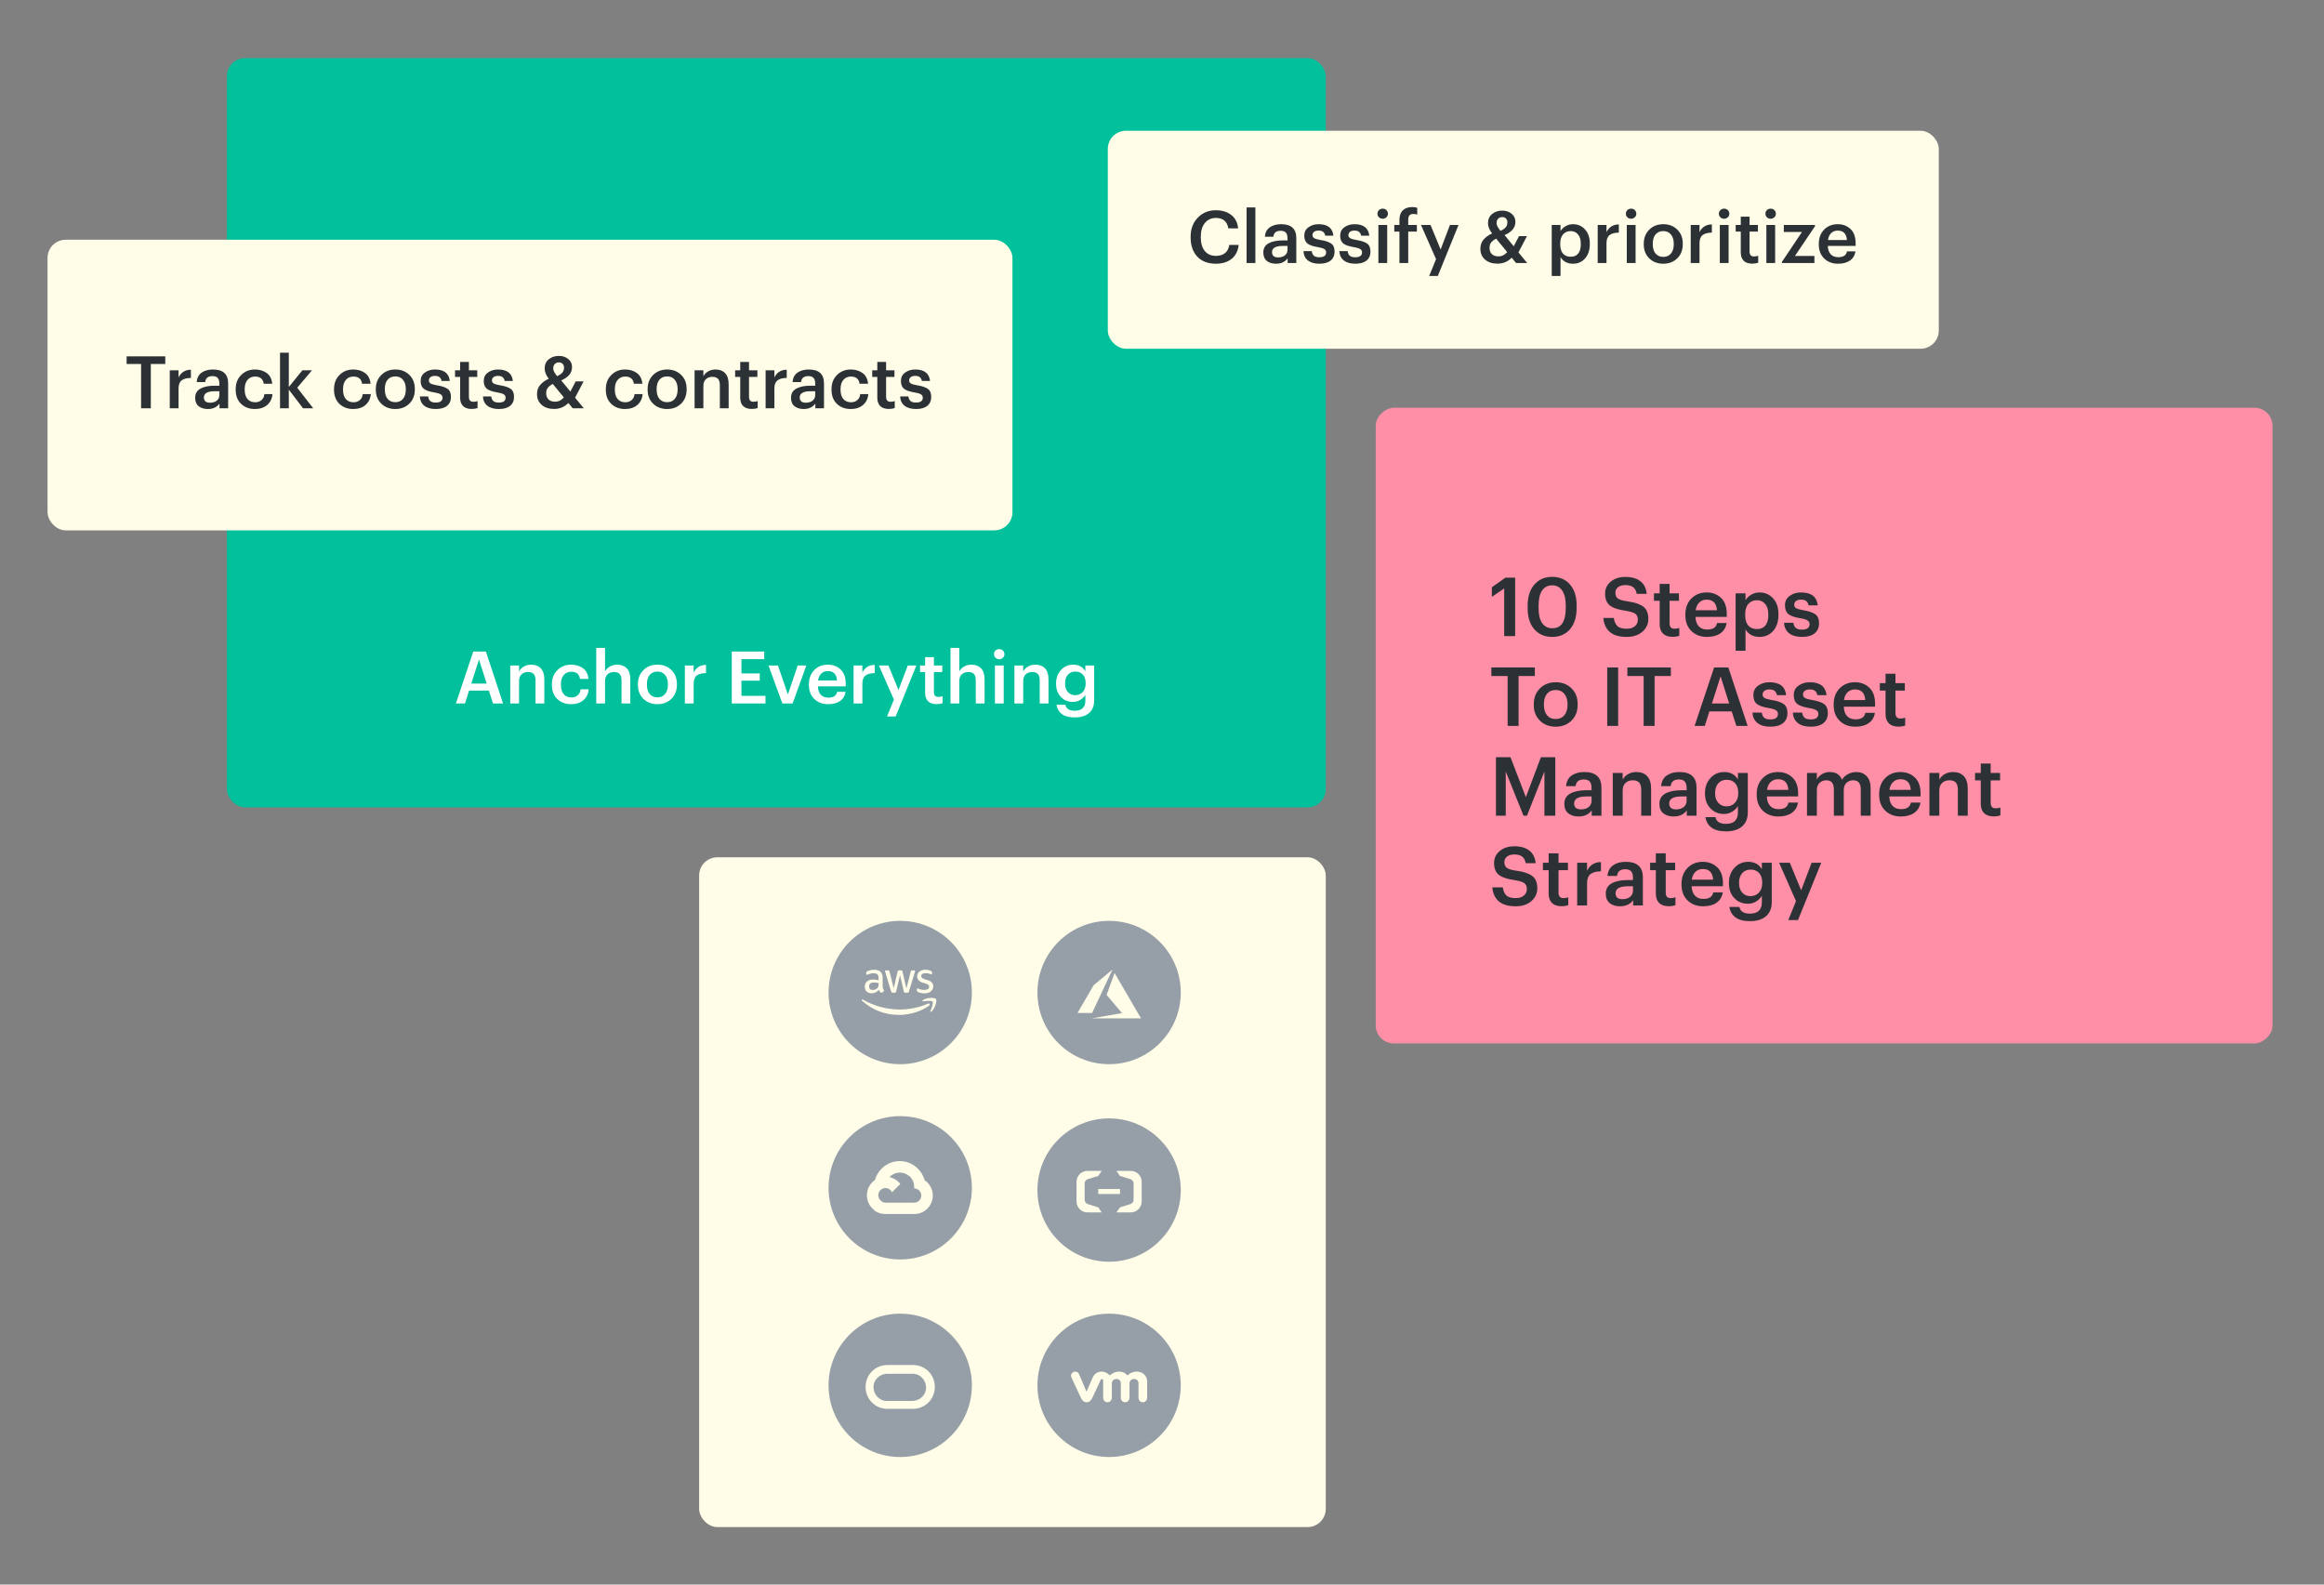 <svg width="440" height="300" viewBox="0 0 440 300" fill="none" xmlns="http://www.w3.org/2000/svg">
<rect x="0" y="0" width="440" height="300" fill="#808080" stroke="none"/>
<rect x="42.958" y="11" width="208.048" height="141.851" rx="3.439" fill="#00C19B"/>
<rect x="132.368" y="162.307" width="118.639" height="126.806" rx="3.439" fill="#FFFDE8"/>
<rect x="209.741" y="24.756" width="157.326" height="41.266" rx="3.439" fill="#FFFDE8"/>
<rect x="9" y="45.389" width="182.687" height="55.021" rx="3.439" fill="#FFFDE8"/>
<rect x="260.464" y="197.555" width="120.359" height="169.792" rx="3.439" transform="rotate(-90 260.464 197.555)" fill="#FF8FA6"/>
<path d="M284.788 120.428V111.406L282.451 113V111.189L285.02 109.363H286.862V120.428H284.788ZM293.917 118.942C295.599 118.942 296.44 117.673 296.44 115.135V114.594C296.44 113.407 296.218 112.484 295.774 111.824C295.331 111.153 294.701 110.818 293.886 110.818C293.051 110.818 292.411 111.143 291.967 111.793C291.524 112.443 291.302 113.382 291.302 114.609V115.166C291.302 116.404 291.529 117.343 291.983 117.983C292.437 118.622 293.082 118.942 293.917 118.942ZM293.871 120.582C292.457 120.582 291.328 120.098 290.482 119.128C289.646 118.158 289.228 116.843 289.228 115.182V114.625C289.228 112.964 289.651 111.648 290.497 110.679C291.343 109.699 292.468 109.209 293.871 109.209C295.284 109.209 296.409 109.693 297.244 110.663C298.08 111.623 298.498 112.928 298.498 114.578V115.135C298.498 116.807 298.085 118.132 297.26 119.112C296.434 120.092 295.305 120.582 293.871 120.582ZM308.006 120.582C306.562 120.582 305.479 120.263 304.757 119.623C304.045 118.983 303.648 118.107 303.565 116.992H305.546C305.628 117.642 305.845 118.148 306.196 118.509C306.546 118.86 307.15 119.035 308.006 119.035C308.625 119.035 309.126 118.88 309.507 118.571C309.899 118.251 310.095 117.838 310.095 117.333C310.095 116.817 309.935 116.44 309.616 116.203C309.296 115.966 308.687 115.775 307.79 115.631C306.417 115.445 305.422 115.115 304.803 114.64C304.194 114.155 303.89 113.407 303.89 112.396C303.89 111.478 304.246 110.72 304.958 110.122C305.67 109.523 306.598 109.224 307.743 109.224C308.94 109.224 309.884 109.497 310.575 110.044C311.266 110.581 311.663 111.375 311.767 112.427H309.879C309.775 111.85 309.554 111.432 309.213 111.174C308.873 110.906 308.383 110.772 307.743 110.772C307.134 110.772 306.665 110.906 306.335 111.174C306.005 111.432 305.84 111.783 305.84 112.226C305.84 112.701 305.989 113.057 306.289 113.294C306.598 113.531 307.212 113.717 308.13 113.851C309.502 114.037 310.503 114.372 311.132 114.857C311.761 115.331 312.076 116.1 312.076 117.163C312.076 118.143 311.7 118.958 310.946 119.608C310.193 120.258 309.213 120.582 308.006 120.582ZM316.668 120.567C315.874 120.567 315.265 120.361 314.842 119.948C314.43 119.535 314.223 118.942 314.223 118.168V113.743H313.14V112.334H314.223V110.555H316.096V112.334H317.875V113.743H316.096V117.998C316.096 118.689 316.405 119.035 317.024 119.035C317.385 119.035 317.69 118.983 317.937 118.88V120.366C317.576 120.5 317.153 120.567 316.668 120.567ZM323.185 120.582C321.978 120.582 320.993 120.211 320.23 119.468C319.466 118.726 319.085 117.725 319.085 116.466V116.342C319.085 115.104 319.461 114.099 320.214 113.325C320.978 112.551 321.942 112.164 323.108 112.164C324.202 112.164 325.109 112.505 325.832 113.186C326.564 113.866 326.93 114.888 326.93 116.25V116.791H321.003C321.034 117.565 321.241 118.158 321.622 118.571C322.004 118.983 322.541 119.19 323.232 119.19C324.325 119.19 324.944 118.777 325.089 117.952H326.899C326.765 118.798 326.373 119.448 325.723 119.902C325.073 120.356 324.227 120.582 323.185 120.582ZM321.034 115.538H325.073C324.98 114.197 324.325 113.526 323.108 113.526C322.551 113.526 322.087 113.707 321.715 114.068C321.354 114.418 321.127 114.908 321.034 115.538ZM328.603 123.198V112.334H330.475V113.634C330.712 113.222 331.068 112.876 331.543 112.598C332.028 112.309 332.554 112.164 333.121 112.164C334.163 112.164 335.02 112.536 335.69 113.278C336.371 114.011 336.712 115.012 336.712 116.281V116.404C336.712 117.684 336.376 118.7 335.706 119.453C335.045 120.206 334.184 120.582 333.121 120.582C332.513 120.582 331.976 120.454 331.512 120.196C331.048 119.927 330.702 119.582 330.475 119.159V123.198H328.603ZM332.657 119.097C333.348 119.097 333.874 118.87 334.236 118.416C334.607 117.962 334.793 117.302 334.793 116.435V116.311C334.793 115.445 334.591 114.785 334.189 114.331C333.797 113.866 333.281 113.634 332.642 113.634C331.971 113.634 331.429 113.866 331.017 114.331C330.614 114.785 330.413 115.445 330.413 116.311V116.435C330.413 117.312 330.609 117.978 331.001 118.432C331.404 118.875 331.956 119.097 332.657 119.097ZM341.165 120.582C340.123 120.582 339.308 120.35 338.72 119.886C338.132 119.422 337.818 118.762 337.776 117.905H339.54C339.592 118.339 339.742 118.664 339.989 118.88C340.237 119.097 340.624 119.205 341.15 119.205C342.12 119.205 342.604 118.86 342.604 118.168C342.604 117.849 342.47 117.611 342.202 117.457C341.944 117.292 341.501 117.157 340.871 117.054C339.788 116.879 339.03 116.616 338.597 116.265C338.163 115.904 337.947 115.347 337.947 114.594C337.947 113.83 338.246 113.237 338.844 112.814C339.442 112.381 340.154 112.164 340.98 112.164C342.919 112.164 343.977 112.979 344.152 114.609H342.419C342.336 114.238 342.181 113.964 341.955 113.789C341.738 113.614 341.413 113.526 340.98 113.526C340.577 113.526 340.263 113.614 340.036 113.789C339.809 113.964 339.695 114.197 339.695 114.485C339.695 114.774 339.814 114.991 340.051 115.135C340.288 115.28 340.727 115.409 341.366 115.522C342.419 115.687 343.187 115.94 343.672 116.281C344.157 116.621 344.4 117.194 344.4 117.998C344.4 118.824 344.116 119.463 343.548 119.917C342.991 120.361 342.197 120.582 341.165 120.582ZM285.438 137.428V127.988H282.359V126.363H290.591V127.988H287.512V137.428H285.438ZM294.55 136.128C295.241 136.128 295.782 135.891 296.175 135.416C296.577 134.931 296.778 134.271 296.778 133.435V133.327C296.778 132.491 296.577 131.836 296.175 131.362C295.782 130.877 295.241 130.634 294.55 130.634C293.848 130.634 293.296 130.872 292.894 131.346C292.502 131.821 292.306 132.476 292.306 133.311V133.435C292.306 134.271 292.502 134.931 292.894 135.416C293.296 135.891 293.848 136.128 294.55 136.128ZM297.521 136.437C296.737 137.201 295.741 137.582 294.534 137.582C293.327 137.582 292.332 137.201 291.548 136.437C290.774 135.674 290.387 134.684 290.387 133.466V133.342C290.387 132.104 290.779 131.099 291.563 130.325C292.347 129.551 293.343 129.164 294.55 129.164C295.746 129.164 296.737 129.546 297.521 130.309C298.305 131.073 298.697 132.068 298.697 133.296V133.42C298.697 134.668 298.305 135.674 297.521 136.437ZM304.293 137.428V126.363H306.366V137.428H304.293ZM311.189 137.428V127.988H308.109V126.363H316.342V127.988H313.262V137.428H311.189ZM320.834 137.428L324.532 126.363H327.225L330.877 137.428H328.742L327.86 134.689H323.635L322.768 137.428H320.834ZM325.755 128.05L324.115 133.188H327.38L325.755 128.05ZM335.181 137.582C334.139 137.582 333.324 137.35 332.736 136.886C332.148 136.422 331.833 135.762 331.792 134.905H333.556C333.608 135.339 333.757 135.664 334.005 135.88C334.252 136.097 334.639 136.205 335.165 136.205C336.135 136.205 336.62 135.86 336.62 135.168C336.62 134.849 336.486 134.611 336.218 134.457C335.96 134.292 335.516 134.157 334.887 134.054C333.804 133.879 333.045 133.616 332.612 133.265C332.179 132.904 331.962 132.347 331.962 131.594C331.962 130.83 332.261 130.237 332.86 129.814C333.458 129.381 334.17 129.164 334.995 129.164C336.935 129.164 337.992 129.979 338.168 131.609H336.434C336.352 131.238 336.197 130.964 335.97 130.789C335.754 130.614 335.429 130.526 334.995 130.526C334.593 130.526 334.278 130.614 334.051 130.789C333.824 130.964 333.711 131.197 333.711 131.485C333.711 131.774 333.83 131.991 334.067 132.135C334.304 132.28 334.743 132.409 335.382 132.522C336.434 132.687 337.203 132.94 337.688 133.281C338.173 133.621 338.415 134.194 338.415 134.998C338.415 135.824 338.131 136.463 337.564 136.917C337.007 137.361 336.213 137.582 335.181 137.582ZM342.828 137.582C341.786 137.582 340.971 137.35 340.383 136.886C339.795 136.422 339.48 135.762 339.439 134.905H341.203C341.254 135.339 341.404 135.664 341.652 135.88C341.899 136.097 342.286 136.205 342.812 136.205C343.782 136.205 344.267 135.86 344.267 135.168C344.267 134.849 344.133 134.611 343.864 134.457C343.607 134.292 343.163 134.157 342.534 134.054C341.45 133.879 340.692 133.616 340.259 133.265C339.826 132.904 339.609 132.347 339.609 131.594C339.609 130.83 339.908 130.237 340.506 129.814C341.105 129.381 341.817 129.164 342.642 129.164C344.581 129.164 345.639 129.979 345.814 131.609H344.081C343.999 131.238 343.844 130.964 343.617 130.789C343.4 130.614 343.075 130.526 342.642 130.526C342.24 130.526 341.925 130.614 341.698 130.789C341.471 130.964 341.358 131.197 341.358 131.485C341.358 131.774 341.476 131.991 341.713 132.135C341.951 132.28 342.389 132.409 343.029 132.522C344.081 132.687 344.85 132.94 345.335 133.281C345.819 133.621 346.062 134.194 346.062 134.998C346.062 135.824 345.778 136.463 345.211 136.917C344.654 137.361 343.859 137.582 342.828 137.582ZM351.264 137.582C350.056 137.582 349.071 137.211 348.308 136.468C347.544 135.726 347.163 134.725 347.163 133.466V133.342C347.163 132.104 347.539 131.099 348.292 130.325C349.056 129.551 350.02 129.164 351.186 129.164C352.28 129.164 353.188 129.505 353.91 130.186C354.642 130.866 355.008 131.888 355.008 133.25V133.791H349.082C349.113 134.565 349.319 135.158 349.701 135.571C350.082 135.983 350.619 136.19 351.31 136.19C352.403 136.19 353.022 135.777 353.167 134.952H354.977C354.843 135.798 354.451 136.448 353.801 136.902C353.151 137.356 352.305 137.582 351.264 137.582ZM349.113 132.538H353.151C353.059 131.197 352.403 130.526 351.186 130.526C350.629 130.526 350.165 130.707 349.793 131.068C349.432 131.418 349.205 131.908 349.113 132.538ZM359.435 137.567C358.641 137.567 358.032 137.361 357.609 136.948C357.197 136.535 356.99 135.942 356.99 135.168V130.743H355.907V129.334H356.99V127.555H358.863V129.334H360.642V130.743H358.863V134.998C358.863 135.689 359.172 136.035 359.791 136.035C360.152 136.035 360.457 135.983 360.704 135.88V137.366C360.343 137.5 359.92 137.567 359.435 137.567ZM283.225 154.428V143.363H285.98L288.889 150.915L291.736 143.363H294.46V154.428H292.402V146.071L289.105 154.428H288.44L285.082 146.071V154.428H283.225ZM298.882 154.582C298.087 154.582 297.438 154.386 296.932 153.994C296.427 153.592 296.174 152.989 296.174 152.184C296.174 151.297 296.55 150.647 297.303 150.234C298.057 149.821 299.062 149.615 300.321 149.615H301.327V149.197C301.327 148.64 301.213 148.233 300.986 147.975C300.77 147.707 300.393 147.572 299.857 147.572C298.918 147.572 298.402 147.995 298.309 148.841H296.499C296.571 147.944 296.922 147.273 297.551 146.83C298.191 146.386 298.995 146.164 299.965 146.164C302.121 146.164 303.199 147.149 303.199 149.12V154.428H301.358V153.437C300.78 154.201 299.955 154.582 298.882 154.582ZM299.331 153.236C299.919 153.236 300.398 153.092 300.77 152.803C301.141 152.504 301.327 152.101 301.327 151.596V150.791H300.367C298.81 150.791 298.031 151.23 298.031 152.107C298.031 152.86 298.464 153.236 299.331 153.236ZM305.345 154.428V146.334H307.218V147.619C307.424 147.196 307.754 146.85 308.208 146.582C308.662 146.304 309.204 146.164 309.833 146.164C310.689 146.164 311.365 146.427 311.86 146.953C312.355 147.469 312.603 148.264 312.603 149.337V154.428H310.731V149.507C310.731 148.898 310.602 148.449 310.344 148.16C310.086 147.872 309.678 147.727 309.121 147.727C308.564 147.727 308.105 147.897 307.744 148.238C307.393 148.568 307.218 149.043 307.218 149.662V154.428H305.345ZM316.88 154.582C316.086 154.582 315.436 154.386 314.93 153.994C314.425 153.592 314.172 152.989 314.172 152.184C314.172 151.297 314.549 150.647 315.302 150.234C316.055 149.821 317.061 149.615 318.319 149.615H319.325V149.197C319.325 148.64 319.212 148.233 318.985 147.975C318.768 147.707 318.392 147.572 317.855 147.572C316.916 147.572 316.401 147.995 316.308 148.841H314.497C314.569 147.944 314.92 147.273 315.549 146.83C316.189 146.386 316.994 146.164 317.963 146.164C320.12 146.164 321.198 147.149 321.198 149.12V154.428H319.356V153.437C318.778 154.201 317.953 154.582 316.88 154.582ZM317.329 153.236C317.917 153.236 318.397 153.092 318.768 152.803C319.14 152.504 319.325 152.101 319.325 151.596V150.791H318.366C316.808 150.791 316.029 151.23 316.029 152.107C316.029 152.86 316.462 153.236 317.329 153.236ZM326.795 157.399C325.588 157.399 324.664 157.156 324.025 156.672C323.385 156.187 323.009 155.532 322.895 154.706H324.783C324.948 155.552 325.613 155.975 326.779 155.975C328.285 155.975 329.038 155.248 329.038 153.793V152.602C328.801 153.014 328.44 153.37 327.955 153.669C327.481 153.958 326.96 154.103 326.392 154.103C325.361 154.103 324.504 153.747 323.824 153.035C323.143 152.323 322.802 151.395 322.802 150.25V150.141C322.802 149.006 323.148 148.062 323.839 147.309C324.53 146.546 325.397 146.164 326.439 146.164C327.635 146.164 328.502 146.634 329.038 147.572V146.334H330.911V153.824C330.901 154.99 330.529 155.877 329.797 156.486C329.075 157.095 328.074 157.399 326.795 157.399ZM326.857 152.664C327.517 152.664 328.053 152.442 328.466 151.998C328.889 151.555 329.1 150.951 329.1 150.188V150.079C329.1 149.316 328.904 148.718 328.512 148.284C328.12 147.851 327.589 147.634 326.918 147.634C326.238 147.634 325.701 147.861 325.309 148.315C324.917 148.769 324.721 149.368 324.721 150.11V150.234C324.721 150.967 324.922 151.555 325.325 151.998C325.727 152.442 326.238 152.664 326.857 152.664ZM336.696 154.582C335.489 154.582 334.503 154.211 333.74 153.468C332.976 152.726 332.595 151.725 332.595 150.466V150.342C332.595 149.104 332.971 148.099 333.724 147.325C334.488 146.551 335.452 146.164 336.618 146.164C337.712 146.164 338.62 146.505 339.342 147.186C340.074 147.866 340.44 148.888 340.44 150.25V150.791H334.514C334.545 151.565 334.751 152.158 335.133 152.571C335.514 152.983 336.051 153.19 336.742 153.19C337.836 153.19 338.454 152.777 338.599 151.952H340.409C340.275 152.798 339.883 153.448 339.233 153.902C338.583 154.356 337.738 154.582 336.696 154.582ZM334.545 149.538H338.583C338.491 148.197 337.836 147.526 336.618 147.526C336.061 147.526 335.597 147.707 335.225 148.068C334.864 148.418 334.637 148.908 334.545 149.538ZM342.113 154.428V146.334H343.985V147.572C344.192 147.17 344.511 146.835 344.945 146.567C345.378 146.298 345.878 146.164 346.446 146.164C347.581 146.164 348.344 146.649 348.736 147.619C349.035 147.144 349.432 146.783 349.928 146.536C350.423 146.288 350.939 146.164 351.475 146.164C352.269 146.164 352.914 146.427 353.409 146.953C353.915 147.469 354.168 148.253 354.168 149.306V154.428H352.295V149.429C352.295 148.295 351.816 147.727 350.856 147.727C350.361 147.727 349.938 147.892 349.587 148.222C349.247 148.542 349.076 148.996 349.076 149.584V154.428H347.204V149.429C347.204 148.295 346.724 147.727 345.765 147.727C345.27 147.727 344.847 147.892 344.496 148.222C344.156 148.542 343.985 148.996 343.985 149.584V154.428H342.113ZM359.877 154.582C358.67 154.582 357.685 154.211 356.922 153.468C356.158 152.726 355.777 151.725 355.777 150.466V150.342C355.777 149.104 356.153 148.099 356.906 147.325C357.67 146.551 358.634 146.164 359.8 146.164C360.894 146.164 361.801 146.505 362.524 147.186C363.256 147.866 363.622 148.888 363.622 150.25V150.791H357.695C357.726 151.565 357.933 152.158 358.314 152.571C358.696 152.983 359.233 153.19 359.924 153.19C361.017 153.19 361.636 152.777 361.781 151.952H363.591C363.457 152.798 363.065 153.448 362.415 153.902C361.765 154.356 360.919 154.582 359.877 154.582ZM357.726 149.538H361.765C361.672 148.197 361.017 147.526 359.8 147.526C359.243 147.526 358.779 147.707 358.407 148.068C358.046 148.418 357.819 148.908 357.726 149.538ZM365.295 154.428V146.334H367.167V147.619C367.373 147.196 367.704 146.85 368.157 146.582C368.611 146.304 369.153 146.164 369.782 146.164C370.639 146.164 371.314 146.427 371.81 146.953C372.305 147.469 372.552 148.264 372.552 149.337V154.428H370.68V149.507C370.68 148.898 370.551 148.449 370.293 148.16C370.035 147.872 369.628 147.727 369.07 147.727C368.513 147.727 368.054 147.897 367.693 148.238C367.342 148.568 367.167 149.043 367.167 149.662V154.428H365.295ZM377.464 154.567C376.67 154.567 376.061 154.361 375.638 153.948C375.225 153.535 375.019 152.942 375.019 152.168V147.743H373.936V146.334H375.019V144.555H376.891V146.334H378.671V147.743H376.891V151.998C376.891 152.689 377.201 153.035 377.82 153.035C378.181 153.035 378.485 152.983 378.733 152.88V154.366C378.372 154.5 377.949 154.567 377.464 154.567ZM286.985 171.582C285.541 171.582 284.458 171.263 283.736 170.623C283.024 169.983 282.627 169.107 282.544 167.992H284.525C284.608 168.642 284.824 169.148 285.175 169.509C285.526 169.86 286.129 170.035 286.985 170.035C287.604 170.035 288.105 169.88 288.486 169.571C288.879 169.251 289.075 168.838 289.075 168.333C289.075 167.817 288.915 167.44 288.595 167.203C288.275 166.966 287.666 166.775 286.769 166.631C285.397 166.445 284.401 166.115 283.782 165.64C283.174 165.155 282.869 164.407 282.869 163.396C282.869 162.478 283.225 161.72 283.937 161.122C284.649 160.523 285.577 160.224 286.722 160.224C287.919 160.224 288.863 160.497 289.554 161.044C290.245 161.581 290.643 162.375 290.746 163.427H288.858C288.755 162.85 288.533 162.432 288.192 162.174C287.852 161.906 287.362 161.772 286.722 161.772C286.114 161.772 285.644 161.906 285.314 162.174C284.984 162.432 284.819 162.783 284.819 163.226C284.819 163.701 284.969 164.057 285.268 164.294C285.577 164.531 286.191 164.717 287.109 164.851C288.481 165.037 289.482 165.372 290.111 165.857C290.741 166.331 291.055 167.1 291.055 168.163C291.055 169.143 290.679 169.958 289.926 170.608C289.173 171.258 288.192 171.582 286.985 171.582ZM295.648 171.567C294.853 171.567 294.245 171.361 293.822 170.948C293.409 170.535 293.203 169.942 293.203 169.168V164.743H292.119V163.334H293.203V161.555H295.075V163.334H296.855V164.743H295.075V168.998C295.075 169.689 295.385 170.035 296.004 170.035C296.365 170.035 296.669 169.983 296.917 169.88V171.366C296.555 171.5 296.133 171.567 295.648 171.567ZM298.605 171.428V163.334H300.478V164.851C301.014 163.768 301.891 163.221 303.109 163.211V164.959C302.232 164.97 301.571 165.145 301.128 165.485C300.695 165.826 300.478 166.404 300.478 167.219V171.428H298.605ZM306.725 171.582C305.931 171.582 305.281 171.386 304.775 170.994C304.27 170.592 304.017 169.989 304.017 169.184C304.017 168.297 304.393 167.647 305.147 167.234C305.9 166.821 306.906 166.615 308.164 166.615H309.17V166.197C309.17 165.64 309.056 165.233 308.83 164.975C308.613 164.707 308.236 164.572 307.7 164.572C306.761 164.572 306.245 164.995 306.152 165.841H304.342C304.414 164.944 304.765 164.273 305.394 163.83C306.034 163.386 306.838 163.164 307.808 163.164C309.964 163.164 311.042 164.149 311.042 166.12V171.428H309.201V170.437C308.623 171.201 307.798 171.582 306.725 171.582ZM307.174 170.236C307.762 170.236 308.241 170.092 308.613 169.803C308.984 169.504 309.17 169.101 309.17 168.596V167.791H308.211C306.653 167.791 305.874 168.23 305.874 169.107C305.874 169.86 306.307 170.236 307.174 170.236ZM315.943 171.567C315.149 171.567 314.54 171.361 314.117 170.948C313.704 170.535 313.498 169.942 313.498 169.168V164.743H312.415V163.334H313.498V161.555H315.37V163.334H317.15V164.743H315.37V168.998C315.37 169.689 315.68 170.035 316.299 170.035C316.66 170.035 316.964 169.983 317.212 169.88V171.366C316.851 171.5 316.428 171.567 315.943 171.567ZM322.46 171.582C321.253 171.582 320.268 171.211 319.504 170.468C318.741 169.726 318.359 168.725 318.359 167.466V167.342C318.359 166.104 318.736 165.099 319.489 164.325C320.252 163.551 321.217 163.164 322.383 163.164C323.476 163.164 324.384 163.505 325.106 164.186C325.839 164.866 326.205 165.888 326.205 167.25V167.791H320.278C320.309 168.565 320.515 169.158 320.897 169.571C321.279 169.983 321.815 170.19 322.506 170.19C323.6 170.19 324.219 169.777 324.363 168.952H326.174C326.04 169.798 325.648 170.448 324.998 170.902C324.348 171.356 323.502 171.582 322.46 171.582ZM320.309 166.538H324.348C324.255 165.197 323.6 164.526 322.383 164.526C321.826 164.526 321.361 164.707 320.99 165.068C320.629 165.418 320.402 165.908 320.309 166.538ZM331.328 174.399C330.121 174.399 329.198 174.156 328.558 173.672C327.919 173.187 327.542 172.532 327.429 171.706H329.317C329.482 172.552 330.147 172.975 331.313 172.975C332.819 172.975 333.572 172.248 333.572 170.793V169.602C333.335 170.014 332.974 170.37 332.489 170.669C332.014 170.958 331.493 171.103 330.926 171.103C329.894 171.103 329.038 170.747 328.357 170.035C327.676 169.323 327.336 168.395 327.336 167.25V167.141C327.336 166.006 327.681 165.062 328.373 164.309C329.064 163.546 329.93 163.164 330.972 163.164C332.169 163.164 333.036 163.634 333.572 164.572V163.334H335.445V170.824C335.434 171.99 335.063 172.877 334.33 173.486C333.608 174.095 332.607 174.399 331.328 174.399ZM331.39 169.664C332.05 169.664 332.587 169.442 333 168.998C333.422 168.555 333.634 167.951 333.634 167.188V167.079C333.634 166.316 333.438 165.718 333.046 165.284C332.654 164.851 332.123 164.634 331.452 164.634C330.771 164.634 330.235 164.861 329.843 165.315C329.451 165.769 329.255 166.368 329.255 167.11V167.234C329.255 167.967 329.456 168.555 329.858 168.998C330.26 169.442 330.771 169.664 331.39 169.664ZM338.567 174.198L340.038 170.608L336.834 163.334H338.862L341.012 168.549L342.993 163.334H344.819L340.409 174.198H338.567Z" fill="#2C3135"/>
<path d="M86.315 133.184L89.603 123.349H91.996L95.242 133.184H93.344L92.56 130.749H88.805L88.034 133.184H86.315ZM90.689 124.848L89.231 129.415H92.133L90.689 124.848ZM96.606 133.184V125.99H98.27V127.131C98.453 126.755 98.747 126.448 99.15 126.21C99.554 125.962 100.035 125.838 100.595 125.838C101.356 125.838 101.956 126.072 102.397 126.54C102.837 126.998 103.057 127.704 103.057 128.658V133.184H101.392V128.809C101.392 128.268 101.278 127.869 101.049 127.613C100.819 127.356 100.457 127.228 99.962 127.228C99.467 127.228 99.059 127.379 98.738 127.681C98.426 127.975 98.27 128.397 98.27 128.947V133.184H96.606ZM108.124 133.321C107.07 133.321 106.199 132.996 105.511 132.345C104.832 131.684 104.493 130.795 104.493 129.676V129.566C104.493 128.447 104.841 127.549 105.538 126.87C106.235 126.182 107.097 125.838 108.124 125.838C109.005 125.838 109.747 126.058 110.353 126.499C110.967 126.93 111.32 127.608 111.412 128.534H109.802C109.674 127.626 109.124 127.173 108.152 127.173C107.574 127.173 107.102 127.383 106.735 127.805C106.377 128.227 106.199 128.805 106.199 129.538V129.648C106.199 130.419 106.373 131.01 106.721 131.423C107.079 131.836 107.569 132.042 108.193 132.042C108.652 132.042 109.041 131.909 109.362 131.643C109.692 131.368 109.88 130.987 109.926 130.501H111.453C111.389 131.345 111.059 132.028 110.463 132.551C109.867 133.064 109.087 133.321 108.124 133.321ZM112.886 133.184V122.661H114.551V127.131C114.734 126.755 115.028 126.448 115.431 126.21C115.835 125.962 116.316 125.838 116.875 125.838C117.636 125.838 118.237 126.072 118.677 126.54C119.117 126.998 119.338 127.704 119.338 128.658V133.184H117.673V128.809C117.673 128.268 117.559 127.869 117.329 127.613C117.1 127.356 116.738 127.228 116.243 127.228C115.747 127.228 115.339 127.379 115.018 127.681C114.707 127.975 114.551 128.397 114.551 128.947V133.184H112.886ZM124.474 132.028C125.088 132.028 125.57 131.817 125.918 131.395C126.276 130.964 126.454 130.378 126.454 129.635V129.538C126.454 128.796 126.276 128.213 125.918 127.792C125.57 127.361 125.088 127.145 124.474 127.145C123.85 127.145 123.36 127.356 123.002 127.778C122.653 128.2 122.479 128.782 122.479 129.525V129.635C122.479 130.378 122.653 130.964 123.002 131.395C123.36 131.817 123.85 132.028 124.474 132.028ZM127.115 132.303C126.418 132.982 125.533 133.321 124.46 133.321C123.387 133.321 122.502 132.982 121.805 132.303C121.117 131.625 120.774 130.744 120.774 129.662V129.552C120.774 128.452 121.122 127.558 121.819 126.87C122.516 126.182 123.401 125.838 124.474 125.838C125.537 125.838 126.418 126.178 127.115 126.856C127.812 127.535 128.16 128.42 128.16 129.511V129.621C128.16 130.731 127.812 131.625 127.115 132.303ZM129.664 133.184V125.99H131.328V127.338C131.805 126.375 132.585 125.889 133.667 125.88V127.434C132.887 127.443 132.3 127.599 131.906 127.902C131.521 128.204 131.328 128.718 131.328 129.442V133.184H129.664ZM138.546 133.184V123.349H144.695V124.793H140.376V127.489H143.842V128.864H140.376V131.739H144.929V133.184H138.546ZM148.125 133.184L145.497 125.99H147.286L149.17 131.478L151.027 125.99H152.664L150.064 133.184H148.125ZM156.792 133.321C155.719 133.321 154.843 132.991 154.165 132.331C153.486 131.671 153.147 130.781 153.147 129.662V129.552C153.147 128.452 153.481 127.558 154.151 126.87C154.83 126.182 155.687 125.838 156.723 125.838C157.695 125.838 158.502 126.141 159.144 126.746C159.795 127.351 160.121 128.259 160.121 129.47V129.951H154.852C154.88 130.639 155.063 131.166 155.403 131.533C155.742 131.9 156.219 132.083 156.833 132.083C157.805 132.083 158.355 131.716 158.484 130.983H160.093C159.974 131.735 159.626 132.312 159.048 132.716C158.47 133.119 157.718 133.321 156.792 133.321ZM154.88 128.837H158.47C158.388 127.645 157.805 127.049 156.723 127.049C156.228 127.049 155.815 127.209 155.485 127.53C155.164 127.842 154.962 128.278 154.88 128.837ZM161.607 133.184V125.99H163.272V127.338C163.749 126.375 164.528 125.889 165.61 125.88V127.434C164.831 127.443 164.244 127.599 163.849 127.902C163.464 128.204 163.272 128.718 163.272 129.442V133.184H161.607ZM167.939 135.646L169.246 132.455L166.399 125.99H168.201L170.113 130.625L171.874 125.99H173.497L169.576 135.646H167.939ZM177.327 133.307C176.621 133.307 176.08 133.124 175.704 132.757C175.338 132.39 175.154 131.863 175.154 131.175V127.241H174.191V125.99H175.154V124.408H176.819V125.99H178.4V127.241H176.819V131.024C176.819 131.638 177.094 131.946 177.644 131.946C177.965 131.946 178.235 131.9 178.455 131.808V133.129C178.134 133.248 177.758 133.307 177.327 133.307ZM179.957 133.184V122.661H181.621V127.131C181.804 126.755 182.098 126.448 182.501 126.21C182.905 125.962 183.386 125.838 183.946 125.838C184.707 125.838 185.307 126.072 185.748 126.54C186.188 126.998 186.408 127.704 186.408 128.658V133.184H184.743V128.809C184.743 128.268 184.629 127.869 184.4 127.613C184.17 127.356 183.808 127.228 183.313 127.228C182.818 127.228 182.41 127.379 182.089 127.681C181.777 127.975 181.621 128.397 181.621 128.947V133.184H179.957ZM188.367 133.184V125.99H190.031V133.184H188.367ZM189.88 124.532C189.687 124.715 189.453 124.807 189.178 124.807C188.903 124.807 188.669 124.715 188.477 124.532C188.284 124.348 188.188 124.123 188.188 123.858C188.188 123.582 188.284 123.353 188.477 123.17C188.669 122.986 188.903 122.895 189.178 122.895C189.453 122.895 189.687 122.986 189.88 123.17C190.072 123.353 190.169 123.582 190.169 123.858C190.169 124.123 190.072 124.348 189.88 124.532ZM192.06 133.184V125.99H193.724V127.131C193.907 126.755 194.201 126.448 194.604 126.21C195.008 125.962 195.489 125.838 196.049 125.838C196.81 125.838 197.41 126.072 197.851 126.54C198.291 126.998 198.511 127.704 198.511 128.658V133.184H196.847V128.809C196.847 128.268 196.732 127.869 196.503 127.613C196.273 127.356 195.911 127.228 195.416 127.228C194.921 127.228 194.513 127.379 194.192 127.681C193.88 127.975 193.724 128.397 193.724 128.947V133.184H192.06ZM203.496 135.825C202.423 135.825 201.602 135.609 201.034 135.178C200.465 134.747 200.13 134.165 200.029 133.431H201.708C201.854 134.183 202.446 134.559 203.482 134.559C204.821 134.559 205.49 133.913 205.49 132.62V131.56C205.279 131.927 204.958 132.244 204.527 132.51C204.106 132.766 203.643 132.895 203.138 132.895C202.221 132.895 201.46 132.578 200.855 131.946C200.25 131.313 199.947 130.488 199.947 129.47V129.373C199.947 128.365 200.254 127.526 200.869 126.856C201.483 126.178 202.253 125.838 203.179 125.838C204.243 125.838 205.013 126.256 205.49 127.09V125.99H207.155V132.647C207.146 133.683 206.815 134.472 206.164 135.013C205.522 135.554 204.633 135.825 203.496 135.825ZM203.551 131.615C204.138 131.615 204.615 131.418 204.981 131.024C205.357 130.63 205.545 130.093 205.545 129.415V129.318C205.545 128.64 205.371 128.108 205.023 127.723C204.674 127.338 204.202 127.145 203.606 127.145C203.001 127.145 202.524 127.347 202.175 127.75C201.827 128.154 201.653 128.686 201.653 129.346V129.456C201.653 130.107 201.831 130.63 202.189 131.024C202.547 131.418 203.001 131.615 203.551 131.615Z" fill="white"/>
<path d="M230.219 49.929C228.697 49.929 227.514 49.479 226.67 48.581C225.836 47.682 225.419 46.467 225.419 44.935V44.825C225.419 43.358 225.868 42.157 226.767 41.221C227.674 40.277 228.816 39.805 230.192 39.805C231.365 39.805 232.333 40.098 233.094 40.685C233.864 41.272 234.304 42.125 234.415 43.243H232.558C232.347 41.923 231.563 41.263 230.205 41.263C229.334 41.263 228.637 41.584 228.115 42.226C227.601 42.858 227.344 43.72 227.344 44.812V44.922C227.344 46.031 227.596 46.898 228.101 47.521C228.605 48.136 229.311 48.443 230.219 48.443C230.916 48.443 231.485 48.269 231.925 47.92C232.374 47.563 232.645 47.044 232.736 46.366H234.525C234.387 47.521 233.933 48.406 233.163 49.021C232.402 49.626 231.42 49.929 230.219 49.929ZM236.013 49.791V39.268H237.677V49.791H236.013ZM241.591 49.929C240.884 49.929 240.307 49.754 239.857 49.406C239.408 49.048 239.183 48.512 239.183 47.797C239.183 47.008 239.518 46.43 240.188 46.063C240.857 45.697 241.751 45.513 242.87 45.513H243.764V45.142C243.764 44.647 243.663 44.284 243.461 44.055C243.269 43.817 242.934 43.697 242.457 43.697C241.623 43.697 241.164 44.073 241.082 44.825H239.472C239.536 44.028 239.848 43.431 240.408 43.037C240.976 42.643 241.691 42.446 242.553 42.446C244.47 42.446 245.428 43.322 245.428 45.073V49.791H243.791V48.911C243.278 49.589 242.544 49.929 241.591 49.929ZM241.989 48.732C242.512 48.732 242.939 48.603 243.269 48.347C243.599 48.081 243.764 47.723 243.764 47.274V46.559H242.911C241.526 46.559 240.834 46.948 240.834 47.728C240.834 48.397 241.219 48.732 241.989 48.732ZM249.798 49.929C248.872 49.929 248.148 49.722 247.625 49.31C247.102 48.897 246.822 48.31 246.786 47.549H248.354C248.4 47.934 248.533 48.223 248.753 48.416C248.973 48.608 249.317 48.704 249.784 48.704C250.646 48.704 251.077 48.397 251.077 47.783C251.077 47.498 250.958 47.288 250.72 47.15C250.491 47.003 250.096 46.884 249.537 46.792C248.574 46.636 247.9 46.403 247.515 46.091C247.13 45.77 246.937 45.275 246.937 44.605C246.937 43.927 247.203 43.399 247.735 43.023C248.267 42.638 248.899 42.446 249.633 42.446C251.357 42.446 252.297 43.17 252.453 44.619H250.912C250.839 44.289 250.701 44.046 250.5 43.89C250.307 43.734 250.018 43.656 249.633 43.656C249.275 43.656 248.996 43.734 248.794 43.89C248.592 44.046 248.491 44.252 248.491 44.509C248.491 44.766 248.597 44.958 248.808 45.087C249.019 45.215 249.408 45.33 249.977 45.431C250.912 45.577 251.596 45.802 252.027 46.105C252.458 46.407 252.673 46.916 252.673 47.631C252.673 48.365 252.421 48.934 251.916 49.337C251.421 49.731 250.715 49.929 249.798 49.929ZM256.595 49.929C255.669 49.929 254.945 49.722 254.422 49.31C253.899 48.897 253.619 48.31 253.583 47.549H255.151C255.197 47.934 255.33 48.223 255.55 48.416C255.77 48.608 256.114 48.704 256.581 48.704C257.443 48.704 257.874 48.397 257.874 47.783C257.874 47.498 257.755 47.288 257.517 47.15C257.288 47.003 256.893 46.884 256.334 46.792C255.371 46.636 254.697 46.403 254.312 46.091C253.927 45.77 253.734 45.275 253.734 44.605C253.734 43.927 254 43.399 254.532 43.023C255.064 42.638 255.697 42.446 256.43 42.446C258.154 42.446 259.094 43.17 259.25 44.619H257.709C257.636 44.289 257.498 44.046 257.297 43.89C257.104 43.734 256.815 43.656 256.43 43.656C256.073 43.656 255.793 43.734 255.591 43.89C255.389 44.046 255.288 44.252 255.288 44.509C255.288 44.766 255.394 44.958 255.605 45.087C255.816 45.215 256.205 45.33 256.774 45.431C257.709 45.577 258.393 45.802 258.824 46.105C259.255 46.407 259.47 46.916 259.47 47.631C259.47 48.365 259.218 48.934 258.714 49.337C258.218 49.731 257.512 49.929 256.595 49.929ZM260.971 49.791V42.597H262.636V49.791H260.971ZM262.484 41.139C262.292 41.322 262.058 41.414 261.783 41.414C261.508 41.414 261.274 41.322 261.081 41.139C260.889 40.956 260.792 40.731 260.792 40.465C260.792 40.19 260.889 39.961 261.081 39.777C261.274 39.594 261.508 39.502 261.783 39.502C262.058 39.502 262.292 39.594 262.484 39.777C262.677 39.961 262.773 40.19 262.773 40.465C262.773 40.731 262.677 40.956 262.484 41.139ZM264.953 49.791V43.849H263.977V42.597H264.953V41.634C264.953 40.846 265.164 40.245 265.586 39.832C266.008 39.41 266.604 39.2 267.374 39.2C267.723 39.2 268.039 39.245 268.323 39.337V40.63C268.094 40.547 267.842 40.506 267.567 40.506C266.934 40.506 266.618 40.859 266.618 41.565V42.597H268.255V43.849H266.618V49.791H264.953ZM270.58 52.253L271.887 49.062L269.04 42.597H270.841L272.753 47.233L274.514 42.597H276.137L272.217 52.253H270.58ZM289.095 44.702L287.486 47.783L289.136 49.791H287.032L286.206 48.787C285.473 49.539 284.574 49.915 283.51 49.915C282.547 49.915 281.768 49.663 281.172 49.158C280.576 48.645 280.278 47.962 280.278 47.109C280.278 46.43 280.466 45.862 280.842 45.403C281.227 44.935 281.777 44.532 282.492 44.193C281.979 43.514 281.722 42.867 281.722 42.253C281.722 41.51 281.983 40.928 282.506 40.506C283.029 40.084 283.671 39.873 284.432 39.873C285.129 39.873 285.716 40.071 286.193 40.465C286.669 40.85 286.908 41.364 286.908 42.005C286.908 43.088 286.225 43.922 284.858 44.509L286.591 46.627L287.596 44.702H289.095ZM283.703 48.539C284.345 48.539 284.895 48.269 285.353 47.728L283.263 45.183C282.85 45.394 282.538 45.632 282.327 45.898C282.116 46.155 282.011 46.499 282.011 46.93C282.011 47.425 282.158 47.819 282.451 48.113C282.754 48.397 283.171 48.539 283.703 48.539ZM283.345 42.267C283.345 42.634 283.593 43.115 284.088 43.711C284.556 43.491 284.89 43.257 285.092 43.01C285.294 42.762 285.395 42.45 285.395 42.074C285.395 41.79 285.303 41.556 285.12 41.373C284.945 41.189 284.716 41.098 284.432 41.098C284.111 41.098 283.85 41.199 283.648 41.4C283.446 41.602 283.345 41.891 283.345 42.267ZM293.787 52.253V42.597H295.451V43.752C295.662 43.386 295.979 43.078 296.4 42.831C296.831 42.574 297.299 42.446 297.803 42.446C298.73 42.446 299.491 42.776 300.087 43.436C300.692 44.087 300.995 44.977 300.995 46.105V46.215C300.995 47.352 300.697 48.255 300.101 48.924C299.514 49.594 298.748 49.929 297.803 49.929C297.262 49.929 296.786 49.814 296.373 49.585C295.96 49.346 295.653 49.039 295.451 48.663V52.253H293.787ZM297.391 48.608C298.005 48.608 298.473 48.406 298.794 48.003C299.124 47.599 299.289 47.013 299.289 46.242V46.132C299.289 45.362 299.11 44.775 298.753 44.371C298.404 43.959 297.946 43.752 297.377 43.752C296.781 43.752 296.299 43.959 295.933 44.371C295.575 44.775 295.396 45.362 295.396 46.132V46.242C295.396 47.022 295.57 47.613 295.919 48.017C296.277 48.411 296.767 48.608 297.391 48.608ZM302.491 49.791V42.597H304.156V43.945C304.633 42.982 305.412 42.496 306.494 42.487V44.041C305.715 44.05 305.128 44.206 304.733 44.509C304.348 44.812 304.156 45.325 304.156 46.05V49.791H302.491ZM308 49.791V42.597H309.664V49.791H308ZM309.513 41.139C309.32 41.322 309.086 41.414 308.811 41.414C308.536 41.414 308.302 41.322 308.11 41.139C307.917 40.956 307.821 40.731 307.821 40.465C307.821 40.19 307.917 39.961 308.11 39.777C308.302 39.594 308.536 39.502 308.811 39.502C309.086 39.502 309.32 39.594 309.513 39.777C309.705 39.961 309.802 40.19 309.802 40.465C309.802 40.731 309.705 40.956 309.513 41.139ZM314.912 48.636C315.526 48.636 316.007 48.425 316.356 48.003C316.714 47.572 316.892 46.985 316.892 46.242V46.146C316.892 45.403 316.714 44.821 316.356 44.399C316.007 43.968 315.526 43.752 314.912 43.752C314.288 43.752 313.797 43.963 313.44 44.385C313.091 44.807 312.917 45.389 312.917 46.132V46.242C312.917 46.985 313.091 47.572 313.44 48.003C313.797 48.425 314.288 48.636 314.912 48.636ZM317.553 48.911C316.856 49.589 315.971 49.929 314.898 49.929C313.825 49.929 312.94 49.589 312.243 48.911C311.555 48.232 311.211 47.352 311.211 46.27V46.16C311.211 45.059 311.56 44.165 312.257 43.477C312.954 42.79 313.839 42.446 314.912 42.446C315.975 42.446 316.856 42.785 317.553 43.464C318.25 44.142 318.598 45.027 318.598 46.118V46.228C318.598 47.338 318.25 48.232 317.553 48.911ZM320.102 49.791V42.597H321.766V43.945C322.243 42.982 323.023 42.496 324.105 42.487V44.041C323.325 44.05 322.738 44.206 322.344 44.509C321.959 44.812 321.766 45.325 321.766 46.05V49.791H320.102ZM325.61 49.791V42.597H327.275V49.791H325.61ZM327.123 41.139C326.931 41.322 326.697 41.414 326.422 41.414C326.147 41.414 325.913 41.322 325.72 41.139C325.528 40.956 325.432 40.731 325.432 40.465C325.432 40.19 325.528 39.961 325.72 39.777C325.913 39.594 326.147 39.502 326.422 39.502C326.697 39.502 326.931 39.594 327.123 39.777C327.316 39.961 327.412 40.19 327.412 40.465C327.412 40.731 327.316 40.956 327.123 41.139ZM331.752 49.915C331.046 49.915 330.505 49.731 330.129 49.365C329.762 48.998 329.578 48.471 329.578 47.783V43.849H328.616V42.597H329.578V41.015H331.243V42.597H332.825V43.849H331.243V47.631C331.243 48.246 331.518 48.553 332.068 48.553C332.389 48.553 332.66 48.507 332.88 48.416V49.736C332.559 49.855 332.183 49.915 331.752 49.915ZM334.422 49.791V42.597H336.087V49.791H334.422ZM335.935 41.139C335.743 41.322 335.509 41.414 335.234 41.414C334.959 41.414 334.725 41.322 334.532 41.139C334.34 40.956 334.243 40.731 334.243 40.465C334.243 40.19 334.34 39.961 334.532 39.777C334.725 39.594 334.959 39.502 335.234 39.502C335.509 39.502 335.743 39.594 335.935 39.777C336.128 39.961 336.224 40.19 336.224 40.465C336.224 40.731 336.128 40.956 335.935 41.139ZM337.359 49.791V49.598L341.169 43.917H337.73V42.597H343.631V42.831L339.835 48.457H343.521V49.791H337.359ZM347.996 49.929C346.923 49.929 346.047 49.598 345.368 48.938C344.69 48.278 344.35 47.388 344.35 46.27V46.16C344.35 45.059 344.685 44.165 345.354 43.477C346.033 42.79 346.89 42.446 347.927 42.446C348.899 42.446 349.706 42.748 350.348 43.354C350.999 43.959 351.324 44.867 351.324 46.077V46.559H346.056C346.084 47.246 346.267 47.774 346.606 48.14C346.946 48.507 347.422 48.691 348.037 48.691C349.009 48.691 349.559 48.324 349.687 47.59H351.297C351.178 48.342 350.829 48.92 350.251 49.323C349.674 49.727 348.922 49.929 347.996 49.929ZM346.084 45.444H349.674C349.591 44.252 349.009 43.656 347.927 43.656C347.432 43.656 347.019 43.817 346.689 44.138C346.368 44.449 346.166 44.885 346.084 45.444Z" fill="#2C3135"/>
<path d="M26.71 77.301V68.91H23.973V67.466H31.291V68.91H28.553V77.301H26.71ZM32.141 77.301V70.107H33.806V71.455C34.282 70.492 35.062 70.006 36.144 69.997V71.551C35.365 71.56 34.778 71.716 34.383 72.019C33.998 72.321 33.806 72.835 33.806 73.559V77.301H32.141ZM39.359 77.438C38.653 77.438 38.075 77.264 37.625 76.916C37.176 76.558 36.951 76.022 36.951 75.306C36.951 74.518 37.286 73.94 37.956 73.573C38.625 73.206 39.519 73.023 40.638 73.023H41.532V72.651C41.532 72.156 41.431 71.794 41.229 71.565C41.037 71.326 40.702 71.207 40.225 71.207C39.391 71.207 38.932 71.583 38.85 72.335H37.24C37.304 71.537 37.616 70.941 38.176 70.547C38.744 70.153 39.459 69.956 40.322 69.956C42.238 69.956 43.196 70.831 43.196 72.583V77.301H41.559V76.42C41.046 77.099 40.312 77.438 39.359 77.438ZM39.758 76.242C40.28 76.242 40.707 76.113 41.037 75.856C41.367 75.591 41.532 75.233 41.532 74.784V74.068H40.679C39.294 74.068 38.602 74.458 38.602 75.237C38.602 75.907 38.987 76.242 39.758 76.242ZM48.254 77.438C47.199 77.438 46.328 77.113 45.641 76.462C44.962 75.802 44.623 74.912 44.623 73.793V73.683C44.623 72.564 44.971 71.666 45.668 70.987C46.365 70.299 47.227 69.956 48.254 69.956C49.134 69.956 49.877 70.176 50.482 70.616C51.097 71.047 51.45 71.725 51.541 72.651H49.932C49.804 71.744 49.254 71.29 48.282 71.29C47.704 71.29 47.231 71.501 46.865 71.922C46.507 72.344 46.328 72.922 46.328 73.656V73.766C46.328 74.536 46.502 75.127 46.851 75.54C47.209 75.953 47.699 76.159 48.323 76.159C48.781 76.159 49.171 76.026 49.492 75.76C49.822 75.485 50.01 75.105 50.056 74.618H51.583C51.519 75.462 51.188 76.145 50.592 76.668C49.996 77.182 49.217 77.438 48.254 77.438ZM53.016 77.301V66.778H54.68V73.27L57.253 70.107H59.068L56.276 73.408L59.302 77.301H57.376L54.68 73.766V77.301H53.016ZM66.872 77.438C65.817 77.438 64.946 77.113 64.258 76.462C63.58 75.802 63.24 74.912 63.24 73.793V73.683C63.24 72.564 63.589 71.666 64.286 70.987C64.983 70.299 65.845 69.956 66.872 69.956C67.752 69.956 68.495 70.176 69.1 70.616C69.715 71.047 70.068 71.725 70.159 72.651H68.55C68.422 71.744 67.871 71.29 66.899 71.29C66.322 71.29 65.85 71.501 65.483 71.922C65.125 72.344 64.946 72.922 64.946 73.656V73.766C64.946 74.536 65.12 75.127 65.469 75.54C65.826 75.953 66.317 76.159 66.941 76.159C67.399 76.159 67.789 76.026 68.11 75.76C68.44 75.485 68.628 75.105 68.674 74.618H70.201C70.136 75.462 69.806 76.145 69.21 76.668C68.614 77.182 67.835 77.438 66.872 77.438ZM74.853 76.145C75.467 76.145 75.948 75.934 76.297 75.513C76.655 75.082 76.833 74.495 76.833 73.752V73.656C76.833 72.913 76.655 72.331 76.297 71.909C75.948 71.478 75.467 71.262 74.853 71.262C74.229 71.262 73.739 71.473 73.381 71.895C73.032 72.317 72.858 72.899 72.858 73.642V73.752C72.858 74.495 73.032 75.082 73.381 75.513C73.739 75.934 74.229 76.145 74.853 76.145ZM77.494 76.42C76.797 77.099 75.912 77.438 74.839 77.438C73.766 77.438 72.881 77.099 72.184 76.42C71.496 75.742 71.153 74.862 71.153 73.779V73.669C71.153 72.569 71.501 71.675 72.198 70.987C72.895 70.299 73.78 69.956 74.853 69.956C75.916 69.956 76.797 70.295 77.494 70.973C78.191 71.652 78.539 72.537 78.539 73.628V73.738C78.539 74.848 78.191 75.742 77.494 76.42ZM82.505 77.438C81.579 77.438 80.855 77.232 80.332 76.819C79.809 76.407 79.529 75.82 79.493 75.059H81.061C81.107 75.444 81.24 75.733 81.46 75.925C81.68 76.118 82.024 76.214 82.491 76.214C83.353 76.214 83.784 75.907 83.784 75.293C83.784 75.008 83.665 74.797 83.427 74.66C83.198 74.513 82.803 74.394 82.244 74.302C81.281 74.146 80.607 73.912 80.222 73.601C79.837 73.28 79.644 72.784 79.644 72.115C79.644 71.436 79.91 70.909 80.442 70.533C80.974 70.148 81.606 69.956 82.34 69.956C84.064 69.956 85.004 70.68 85.16 72.129H83.619C83.546 71.799 83.408 71.556 83.207 71.4C83.014 71.244 82.725 71.166 82.34 71.166C81.982 71.166 81.703 71.244 81.501 71.4C81.299 71.556 81.198 71.762 81.198 72.019C81.198 72.275 81.304 72.468 81.515 72.597C81.726 72.725 82.115 72.84 82.684 72.94C83.619 73.087 84.302 73.312 84.734 73.614C85.165 73.917 85.38 74.426 85.38 75.141C85.38 75.875 85.128 76.443 84.623 76.847C84.128 77.241 83.422 77.438 82.505 77.438ZM89.288 77.425C88.582 77.425 88.041 77.241 87.665 76.874C87.299 76.508 87.115 75.98 87.115 75.293V71.359H86.152V70.107H87.115V68.525H88.779V70.107H90.361V71.359H88.779V75.141C88.779 75.756 89.055 76.063 89.605 76.063C89.926 76.063 90.196 76.017 90.416 75.925V77.246C90.095 77.365 89.719 77.425 89.288 77.425ZM94.447 77.438C93.521 77.438 92.796 77.232 92.274 76.819C91.751 76.407 91.471 75.82 91.434 75.059H93.003C93.049 75.444 93.181 75.733 93.401 75.925C93.622 76.118 93.966 76.214 94.433 76.214C95.295 76.214 95.726 75.907 95.726 75.293C95.726 75.008 95.607 74.797 95.368 74.66C95.139 74.513 94.745 74.394 94.186 74.302C93.223 74.146 92.549 73.912 92.164 73.601C91.778 73.28 91.586 72.784 91.586 72.115C91.586 71.436 91.852 70.909 92.384 70.533C92.915 70.148 93.548 69.956 94.282 69.956C96.006 69.956 96.946 70.68 97.102 72.129H95.561C95.488 71.799 95.35 71.556 95.148 71.4C94.956 71.244 94.667 71.166 94.282 71.166C93.924 71.166 93.644 71.244 93.443 71.4C93.241 71.556 93.14 71.762 93.14 72.019C93.14 72.275 93.246 72.468 93.457 72.597C93.668 72.725 94.057 72.84 94.626 72.94C95.561 73.087 96.244 73.312 96.675 73.614C97.106 73.917 97.322 74.426 97.322 75.141C97.322 75.875 97.07 76.443 96.565 76.847C96.07 77.241 95.364 77.438 94.447 77.438ZM110.491 72.211L108.882 75.293L110.533 77.301H108.428L107.603 76.297C106.869 77.049 105.97 77.425 104.907 77.425C103.944 77.425 103.164 77.172 102.568 76.668C101.972 76.154 101.674 75.471 101.674 74.618C101.674 73.94 101.862 73.371 102.238 72.913C102.623 72.445 103.174 72.042 103.889 71.702C103.375 71.024 103.119 70.377 103.119 69.763C103.119 69.02 103.38 68.438 103.903 68.016C104.425 67.594 105.067 67.383 105.828 67.383C106.525 67.383 107.112 67.58 107.589 67.975C108.066 68.36 108.304 68.873 108.304 69.515C108.304 70.597 107.621 71.432 106.255 72.019L107.988 74.137L108.992 72.211H110.491ZM105.099 76.049C105.741 76.049 106.291 75.778 106.75 75.237L104.659 72.693C104.246 72.904 103.935 73.142 103.724 73.408C103.513 73.665 103.407 74.009 103.407 74.44C103.407 74.935 103.554 75.329 103.848 75.623C104.15 75.907 104.567 76.049 105.099 76.049ZM104.742 69.777C104.742 70.144 104.989 70.625 105.484 71.221C105.952 71.001 106.287 70.767 106.489 70.519C106.69 70.272 106.791 69.96 106.791 69.584C106.791 69.3 106.7 69.066 106.516 68.883C106.342 68.699 106.113 68.608 105.828 68.608C105.507 68.608 105.246 68.708 105.044 68.91C104.843 69.112 104.742 69.401 104.742 69.777ZM118.333 77.438C117.279 77.438 116.408 77.113 115.72 76.462C115.041 75.802 114.702 74.912 114.702 73.793V73.683C114.702 72.564 115.05 71.666 115.747 70.987C116.444 70.299 117.306 69.956 118.333 69.956C119.214 69.956 119.956 70.176 120.562 70.616C121.176 71.047 121.529 71.725 121.621 72.651H120.011C119.883 71.744 119.333 71.29 118.361 71.29C117.783 71.29 117.311 71.501 116.944 71.922C116.586 72.344 116.408 72.922 116.408 73.656V73.766C116.408 74.536 116.582 75.127 116.93 75.54C117.288 75.953 117.778 76.159 118.402 76.159C118.861 76.159 119.25 76.026 119.571 75.76C119.901 75.485 120.089 75.105 120.135 74.618H121.662C121.598 75.462 121.268 76.145 120.672 76.668C120.076 77.182 119.296 77.438 118.333 77.438ZM126.314 76.145C126.928 76.145 127.41 75.934 127.758 75.513C128.116 75.082 128.295 74.495 128.295 73.752V73.656C128.295 72.913 128.116 72.331 127.758 71.909C127.41 71.478 126.928 71.262 126.314 71.262C125.69 71.262 125.2 71.473 124.842 71.895C124.494 72.317 124.32 72.899 124.32 73.642V73.752C124.32 74.495 124.494 75.082 124.842 75.513C125.2 75.934 125.69 76.145 126.314 76.145ZM128.955 76.42C128.258 77.099 127.373 77.438 126.3 77.438C125.227 77.438 124.342 77.099 123.645 76.42C122.958 75.742 122.614 74.862 122.614 73.779V73.669C122.614 72.569 122.962 71.675 123.659 70.987C124.356 70.299 125.241 69.956 126.314 69.956C127.378 69.956 128.258 70.295 128.955 70.973C129.652 71.652 130 72.537 130 73.628V73.738C130 74.848 129.652 75.742 128.955 76.42ZM131.504 77.301V70.107H133.169V71.249C133.352 70.873 133.646 70.565 134.049 70.327C134.452 70.079 134.934 69.956 135.493 69.956C136.254 69.956 136.855 70.189 137.295 70.657C137.735 71.115 137.955 71.822 137.955 72.775V77.301H136.291V72.927C136.291 72.386 136.176 71.987 135.947 71.73C135.718 71.473 135.356 71.345 134.861 71.345C134.365 71.345 133.957 71.496 133.636 71.799C133.325 72.092 133.169 72.514 133.169 73.064V77.301H131.504ZM142.321 77.425C141.615 77.425 141.074 77.241 140.698 76.874C140.331 76.508 140.148 75.98 140.148 75.293V71.359H139.185V70.107H140.148V68.525H141.812V70.107H143.394V71.359H141.812V75.141C141.812 75.756 142.088 76.063 142.638 76.063C142.959 76.063 143.229 76.017 143.449 75.925V77.246C143.128 77.365 142.752 77.425 142.321 77.425ZM144.951 77.301V70.107H146.615V71.455C147.092 70.492 147.871 70.006 148.953 69.997V71.551C148.174 71.56 147.587 71.716 147.193 72.019C146.808 72.321 146.615 72.835 146.615 73.559V77.301H144.951ZM152.168 77.438C151.462 77.438 150.884 77.264 150.435 76.916C149.985 76.558 149.761 76.022 149.761 75.306C149.761 74.518 150.095 73.94 150.765 73.573C151.434 73.206 152.328 73.023 153.447 73.023H154.341V72.651C154.341 72.156 154.24 71.794 154.039 71.565C153.846 71.326 153.511 71.207 153.034 71.207C152.2 71.207 151.741 71.583 151.659 72.335H150.05C150.114 71.537 150.426 70.941 150.985 70.547C151.554 70.153 152.269 69.956 153.131 69.956C155.047 69.956 156.006 70.831 156.006 72.583V77.301H154.369V76.42C153.855 77.099 153.122 77.438 152.168 77.438ZM152.567 76.242C153.09 76.242 153.516 76.113 153.846 75.856C154.176 75.591 154.341 75.233 154.341 74.784V74.068H153.488C152.104 74.068 151.411 74.458 151.411 75.237C151.411 75.907 151.797 76.242 152.567 76.242ZM161.063 77.438C160.009 77.438 159.138 77.113 158.45 76.462C157.771 75.802 157.432 74.912 157.432 73.793V73.683C157.432 72.564 157.78 71.666 158.477 70.987C159.174 70.299 160.036 69.956 161.063 69.956C161.944 69.956 162.686 70.176 163.292 70.616C163.906 71.047 164.259 71.725 164.351 72.651H162.741C162.613 71.744 162.063 71.29 161.091 71.29C160.513 71.29 160.041 71.501 159.674 71.922C159.316 72.344 159.138 72.922 159.138 73.656V73.766C159.138 74.536 159.312 75.127 159.66 75.54C160.018 75.953 160.508 76.159 161.132 76.159C161.591 76.159 161.98 76.026 162.301 75.76C162.631 75.485 162.819 75.105 162.865 74.618H164.392C164.328 75.462 163.998 76.145 163.402 76.668C162.806 77.182 162.026 77.438 161.063 77.438ZM168.274 77.425C167.568 77.425 167.027 77.241 166.651 76.874C166.284 76.508 166.1 75.98 166.1 75.293V71.359H165.138V70.107H166.1V68.525H167.765V70.107H169.347V71.359H167.765V75.141C167.765 75.756 168.04 76.063 168.59 76.063C168.911 76.063 169.182 76.017 169.402 75.925V77.246C169.081 77.365 168.705 77.425 168.274 77.425ZM173.432 77.438C172.506 77.438 171.782 77.232 171.259 76.819C170.736 76.407 170.457 75.82 170.42 75.059H171.988C172.034 75.444 172.167 75.733 172.387 75.925C172.607 76.118 172.951 76.214 173.418 76.214C174.28 76.214 174.711 75.907 174.711 75.293C174.711 75.008 174.592 74.797 174.354 74.66C174.125 74.513 173.73 74.394 173.171 74.302C172.208 74.146 171.534 73.912 171.149 73.601C170.764 73.28 170.571 72.784 170.571 72.115C170.571 71.436 170.837 70.909 171.369 70.533C171.901 70.148 172.534 69.956 173.267 69.956C174.991 69.956 175.931 70.68 176.087 72.129H174.546C174.473 71.799 174.336 71.556 174.134 71.4C173.941 71.244 173.652 71.166 173.267 71.166C172.91 71.166 172.63 71.244 172.428 71.4C172.226 71.556 172.125 71.762 172.125 72.019C172.125 72.275 172.231 72.468 172.442 72.597C172.653 72.725 173.043 72.84 173.611 72.94C174.546 73.087 175.23 73.312 175.661 73.614C176.092 73.917 176.307 74.426 176.307 75.141C176.307 75.875 176.055 76.443 175.551 76.847C175.055 77.241 174.349 77.438 173.432 77.438Z" fill="#2C3135"/>
<circle cx="170.437" cy="187.91" r="13.568" fill="#969FA8"/>
<g clip-path="url(#clip0_6414_10109)">
<path d="M167.122 186.702C167.122 186.878 167.14 187.021 167.173 187.126C167.211 187.23 167.258 187.345 167.324 187.468C167.347 187.506 167.357 187.544 167.357 187.578C167.357 187.625 167.329 187.673 167.267 187.72L166.971 187.92C166.929 187.949 166.886 187.963 166.849 187.963C166.802 187.963 166.755 187.939 166.708 187.896C166.642 187.825 166.585 187.749 166.538 187.673C166.491 187.592 166.444 187.502 166.393 187.392C166.026 187.83 165.565 188.049 165.01 188.049C164.615 188.049 164.3 187.934 164.069 187.706C163.839 187.478 163.721 187.173 163.721 186.793C163.721 186.388 163.862 186.06 164.149 185.813C164.436 185.565 164.817 185.442 165.302 185.442C165.461 185.442 165.626 185.456 165.8 185.48C165.974 185.503 166.153 185.541 166.341 185.584V185.237C166.341 184.875 166.266 184.623 166.12 184.476C165.969 184.328 165.715 184.257 165.353 184.257C165.189 184.257 165.019 184.276 164.845 184.319C164.671 184.362 164.502 184.414 164.337 184.481C164.262 184.514 164.206 184.533 164.173 184.542C164.14 184.552 164.116 184.557 164.098 184.557C164.032 184.557 163.999 184.509 163.999 184.409V184.176C163.999 184.1 164.008 184.043 164.032 184.01C164.055 183.976 164.098 183.943 164.163 183.91C164.328 183.824 164.526 183.753 164.756 183.696C164.986 183.634 165.231 183.605 165.49 183.605C166.049 183.605 166.458 183.734 166.722 183.991C166.98 184.247 167.112 184.638 167.112 185.161V186.702H167.122ZM165.212 187.425C165.367 187.425 165.527 187.397 165.697 187.34C165.866 187.283 166.016 187.178 166.143 187.035C166.219 186.945 166.275 186.845 166.303 186.731C166.331 186.617 166.35 186.479 166.35 186.317V186.117C166.214 186.084 166.068 186.055 165.918 186.036C165.767 186.017 165.621 186.008 165.476 186.008C165.16 186.008 164.93 186.07 164.775 186.198C164.62 186.326 164.544 186.507 164.544 186.745C164.544 186.969 164.601 187.135 164.718 187.249C164.831 187.368 164.996 187.425 165.212 187.425ZM168.989 187.939C168.904 187.939 168.848 187.925 168.81 187.892C168.772 187.863 168.739 187.797 168.711 187.706L167.606 184.029C167.578 183.933 167.564 183.872 167.564 183.838C167.564 183.762 167.601 183.719 167.677 183.719H168.137C168.227 183.719 168.288 183.734 168.321 183.767C168.358 183.796 168.387 183.862 168.415 183.953L169.205 187.102L169.939 183.953C169.962 183.857 169.99 183.796 170.028 183.767C170.066 183.738 170.131 183.719 170.216 183.719H170.592C170.682 183.719 170.743 183.734 170.78 183.767C170.818 183.796 170.851 183.862 170.87 183.953L171.613 187.14L172.427 183.953C172.455 183.857 172.488 183.796 172.521 183.767C172.558 183.738 172.619 183.719 172.704 183.719H173.141C173.217 183.719 173.259 183.757 173.259 183.838C173.259 183.862 173.254 183.886 173.25 183.914C173.245 183.943 173.235 183.981 173.217 184.033L172.083 187.711C172.055 187.806 172.022 187.868 171.984 187.896C171.947 187.925 171.886 187.944 171.806 187.944H171.401C171.312 187.944 171.251 187.93 171.213 187.896C171.176 187.863 171.143 187.801 171.124 187.706L170.395 184.638L169.671 187.701C169.647 187.797 169.619 187.858 169.581 187.892C169.544 187.925 169.478 187.939 169.393 187.939H168.989ZM175.032 188.068C174.787 188.068 174.543 188.039 174.308 187.982C174.073 187.925 173.889 187.863 173.767 187.792C173.692 187.749 173.64 187.701 173.621 187.659C173.602 187.616 173.593 187.568 173.593 187.525V187.283C173.593 187.183 173.63 187.135 173.701 187.135C173.729 187.135 173.757 187.14 173.786 187.15C173.814 187.159 173.856 187.178 173.903 187.197C174.063 187.268 174.237 187.326 174.421 187.364C174.609 187.402 174.792 187.421 174.98 187.421C175.277 187.421 175.507 187.368 175.667 187.264C175.827 187.159 175.911 187.007 175.911 186.812C175.911 186.679 175.869 186.569 175.784 186.479C175.7 186.388 175.54 186.307 175.309 186.231L174.628 186.017C174.284 185.908 174.03 185.746 173.875 185.532C173.72 185.323 173.64 185.09 173.64 184.842C173.64 184.642 173.682 184.466 173.767 184.314C173.852 184.162 173.964 184.029 174.106 183.924C174.247 183.815 174.406 183.734 174.595 183.677C174.783 183.619 174.98 183.596 175.187 183.596C175.291 183.596 175.399 183.6 175.502 183.615C175.61 183.629 175.709 183.648 175.808 183.667C175.902 183.691 175.991 183.715 176.076 183.743C176.161 183.772 176.227 183.8 176.274 183.829C176.339 183.867 176.386 183.905 176.415 183.948C176.443 183.986 176.457 184.038 176.457 184.105V184.328C176.457 184.428 176.419 184.481 176.349 184.481C176.311 184.481 176.25 184.462 176.17 184.423C175.902 184.3 175.601 184.238 175.267 184.238C174.999 184.238 174.787 184.281 174.642 184.371C174.496 184.462 174.421 184.6 174.421 184.795C174.421 184.928 174.468 185.042 174.562 185.132C174.656 185.223 174.83 185.313 175.079 185.394L175.747 185.608C176.085 185.718 176.33 185.87 176.476 186.065C176.622 186.26 176.692 186.483 176.692 186.731C176.692 186.935 176.65 187.121 176.57 187.283C176.485 187.444 176.372 187.587 176.227 187.701C176.081 187.82 175.907 187.906 175.705 187.968C175.493 188.034 175.272 188.068 175.032 188.068Z" fill="#FFFDE8"/>
<path fill-rule="evenodd" clip-rule="evenodd" d="M175.921 190.381C174.374 191.537 172.126 192.151 170.193 192.151C167.484 192.151 165.043 191.138 163.199 189.453C163.054 189.32 163.185 189.139 163.359 189.244C165.353 190.414 167.813 191.123 170.357 191.123C172.074 191.123 173.96 190.762 175.695 190.02C175.954 189.901 176.175 190.191 175.921 190.381Z" fill="#FFFDE8"/>
<path fill-rule="evenodd" clip-rule="evenodd" d="M176.565 189.639C176.368 189.382 175.258 189.515 174.754 189.577C174.604 189.596 174.58 189.463 174.717 189.363C175.601 188.735 177.054 188.916 177.224 189.125C177.393 189.339 177.176 190.809 176.349 191.513C176.222 191.623 176.099 191.566 176.156 191.423C176.344 190.952 176.763 189.891 176.565 189.639Z" fill="#FFFDE8"/>
</g>
<circle cx="209.984" cy="225.308" r="13.568" fill="#969FA8"/>
<path d="M212.048 225.114H207.93V226.057H212.048V225.114Z" fill="#FFFDE8"/>
<path d="M214.101 221.68H211.38L212.037 222.633L214.029 223.25C214.399 223.366 214.635 223.722 214.625 224.088V227.125C214.625 227.502 214.389 227.848 214.029 227.963L212.047 228.581L211.38 229.534H214.101C215.241 229.534 216.155 228.591 216.155 227.439V223.774C216.165 222.622 215.241 221.68 214.101 221.68Z" fill="#FFFDE8"/>
<path d="M205.866 221.68H208.587L207.93 222.633L205.948 223.25C205.579 223.366 205.343 223.722 205.353 224.088V227.125C205.353 227.502 205.589 227.848 205.948 227.963L207.93 228.581L208.587 229.534H205.866C204.737 229.534 203.813 228.591 203.813 227.439V223.774C203.813 222.622 204.737 221.68 205.866 221.68Z" fill="#FFFDE8"/>
<circle cx="209.984" cy="187.91" r="13.568" fill="#969FA8"/>
<g clip-path="url(#clip1_6414_10109)">
<path d="M209.565 192.305C211.108 192.034 212.383 191.81 212.397 191.807L212.424 191.802L210.967 190.082C210.165 189.136 209.51 188.358 209.51 188.354C209.51 188.345 211.014 184.234 211.023 184.219C211.026 184.214 212.05 185.968 213.505 188.471C214.867 190.815 215.991 192.747 216.001 192.765L216.02 192.798L211.389 192.797L206.758 192.797L209.565 192.305ZM204.007 191.78C204.007 191.778 204.694 190.595 205.533 189.152L207.058 186.528L208.837 185.047C209.815 184.233 210.617 183.566 210.621 183.564C210.624 183.563 210.611 183.595 210.592 183.636C210.573 183.676 209.704 185.526 208.661 187.745L206.765 191.781L205.386 191.783C204.627 191.784 204.007 191.783 204.007 191.78Z" fill="#FFFDE8"/>
</g>
<circle cx="170.437" cy="262.279" r="13.568" fill="#969FA8"/>
<path d="M168.031 266.726C165.708 266.726 163.883 264.901 163.883 262.578C163.883 260.255 165.708 258.43 168.031 258.43H172.843C175.166 258.43 176.991 260.255 176.991 262.578C176.991 264.901 175.166 266.726 172.843 266.726H168.031ZM172.677 265.233C174.171 265.233 175.332 264.071 175.332 262.744C175.332 261.25 174.171 260.089 172.843 260.089H172.677H168.031C166.538 260.089 165.376 261.25 165.376 262.578C165.376 264.071 166.538 265.233 167.865 265.233H168.031H172.677Z" fill="#FFFDE8"/>
<circle cx="170.437" cy="224.879" r="13.568" fill="#969FA8"/>
<path d="M172.053 222.604H172.433L173.516 221.512L173.569 221.049C171.553 219.255 168.477 219.449 166.698 221.481C166.203 222.045 165.845 222.716 165.649 223.443C165.769 223.394 165.903 223.385 166.029 223.421L168.195 223.06C168.195 223.06 168.305 222.876 168.363 222.888C169.326 221.821 170.948 221.696 172.061 222.604H172.053Z" fill="#FFFDE8"/>
<path d="M175.065 223.445C174.817 222.533 174.309 221.713 173.602 221.086L172.091 222.598C172.729 223.12 173.093 223.907 173.077 224.731V225C173.82 225 174.423 225.603 174.423 226.346C174.423 227.09 173.82 227.693 173.077 227.693H170.385L170.117 227.965V229.58L170.385 229.849H173.077C175.01 229.863 176.59 228.308 176.604 226.374C176.613 225.2 176.035 224.102 175.065 223.445Z" fill="#FFFDE8"/>
<path d="M167.632 229.845H170.37V227.692H167.632C167.437 227.692 167.245 227.65 167.067 227.57L166.682 227.688L165.579 228.765L165.483 229.142C166.101 229.602 166.856 229.849 167.632 229.845Z" fill="#FFFDE8"/>
<path d="M167.641 222.772C165.692 222.783 164.122 224.37 164.133 226.318C164.14 227.405 164.648 228.428 165.511 229.091L167.085 227.519C166.402 227.211 166.098 226.408 166.407 225.726C166.715 225.044 167.519 224.741 168.201 225.049C168.502 225.184 168.743 225.425 168.879 225.726L170.453 224.154C169.784 223.279 168.743 222.767 167.641 222.772Z" fill="#FFFDE8"/>
<circle cx="209.984" cy="262.279" r="13.568" fill="#969FA8"/>
<path d="M204.289 260.144C204.105 259.749 203.662 259.573 203.241 259.756C202.82 259.939 202.665 260.4 202.857 260.795L204.614 264.578C204.888 265.171 205.183 265.478 205.73 265.478C206.313 265.478 206.572 265.141 206.845 264.578C206.845 264.578 208.374 261.271 208.396 261.234C208.411 261.198 208.462 261.095 208.617 261.095C208.75 261.095 208.861 261.198 208.861 261.337V264.571C208.861 265.068 209.142 265.478 209.674 265.478C210.213 265.478 210.501 265.068 210.501 264.571V261.922C210.501 261.41 210.87 261.081 211.372 261.081C211.875 261.081 212.207 261.424 212.207 261.922V264.571C212.207 265.068 212.488 265.478 213.019 265.478C213.558 265.478 213.846 265.068 213.846 264.571V261.922C213.846 261.41 214.216 261.081 214.718 261.081C215.22 261.081 215.553 261.424 215.553 261.922V264.571C215.553 265.068 215.833 265.478 216.365 265.478C216.904 265.478 217.192 265.068 217.192 264.571V261.556C217.192 260.451 216.291 259.676 215.213 259.676C214.135 259.676 213.455 260.415 213.455 260.415C213.093 259.954 212.598 259.676 211.764 259.676C210.877 259.676 210.102 260.415 210.102 260.415C209.74 259.954 209.127 259.676 208.625 259.676C207.842 259.676 207.222 260.02 206.838 260.876L205.715 263.495L204.289 260.144Z" fill="#FFFDE8"/>
<defs>
<clipPath id="clip0_6414_10109">
<rect width="14.758" height="14.758" fill="white" transform="translate(163.058 180.83)"/>
</clipPath>
<clipPath id="clip1_6414_10109">
<rect width="11.95" height="9.295" fill="white" transform="translate(204.009 183.561)"/>
</clipPath>
</defs>
</svg>
